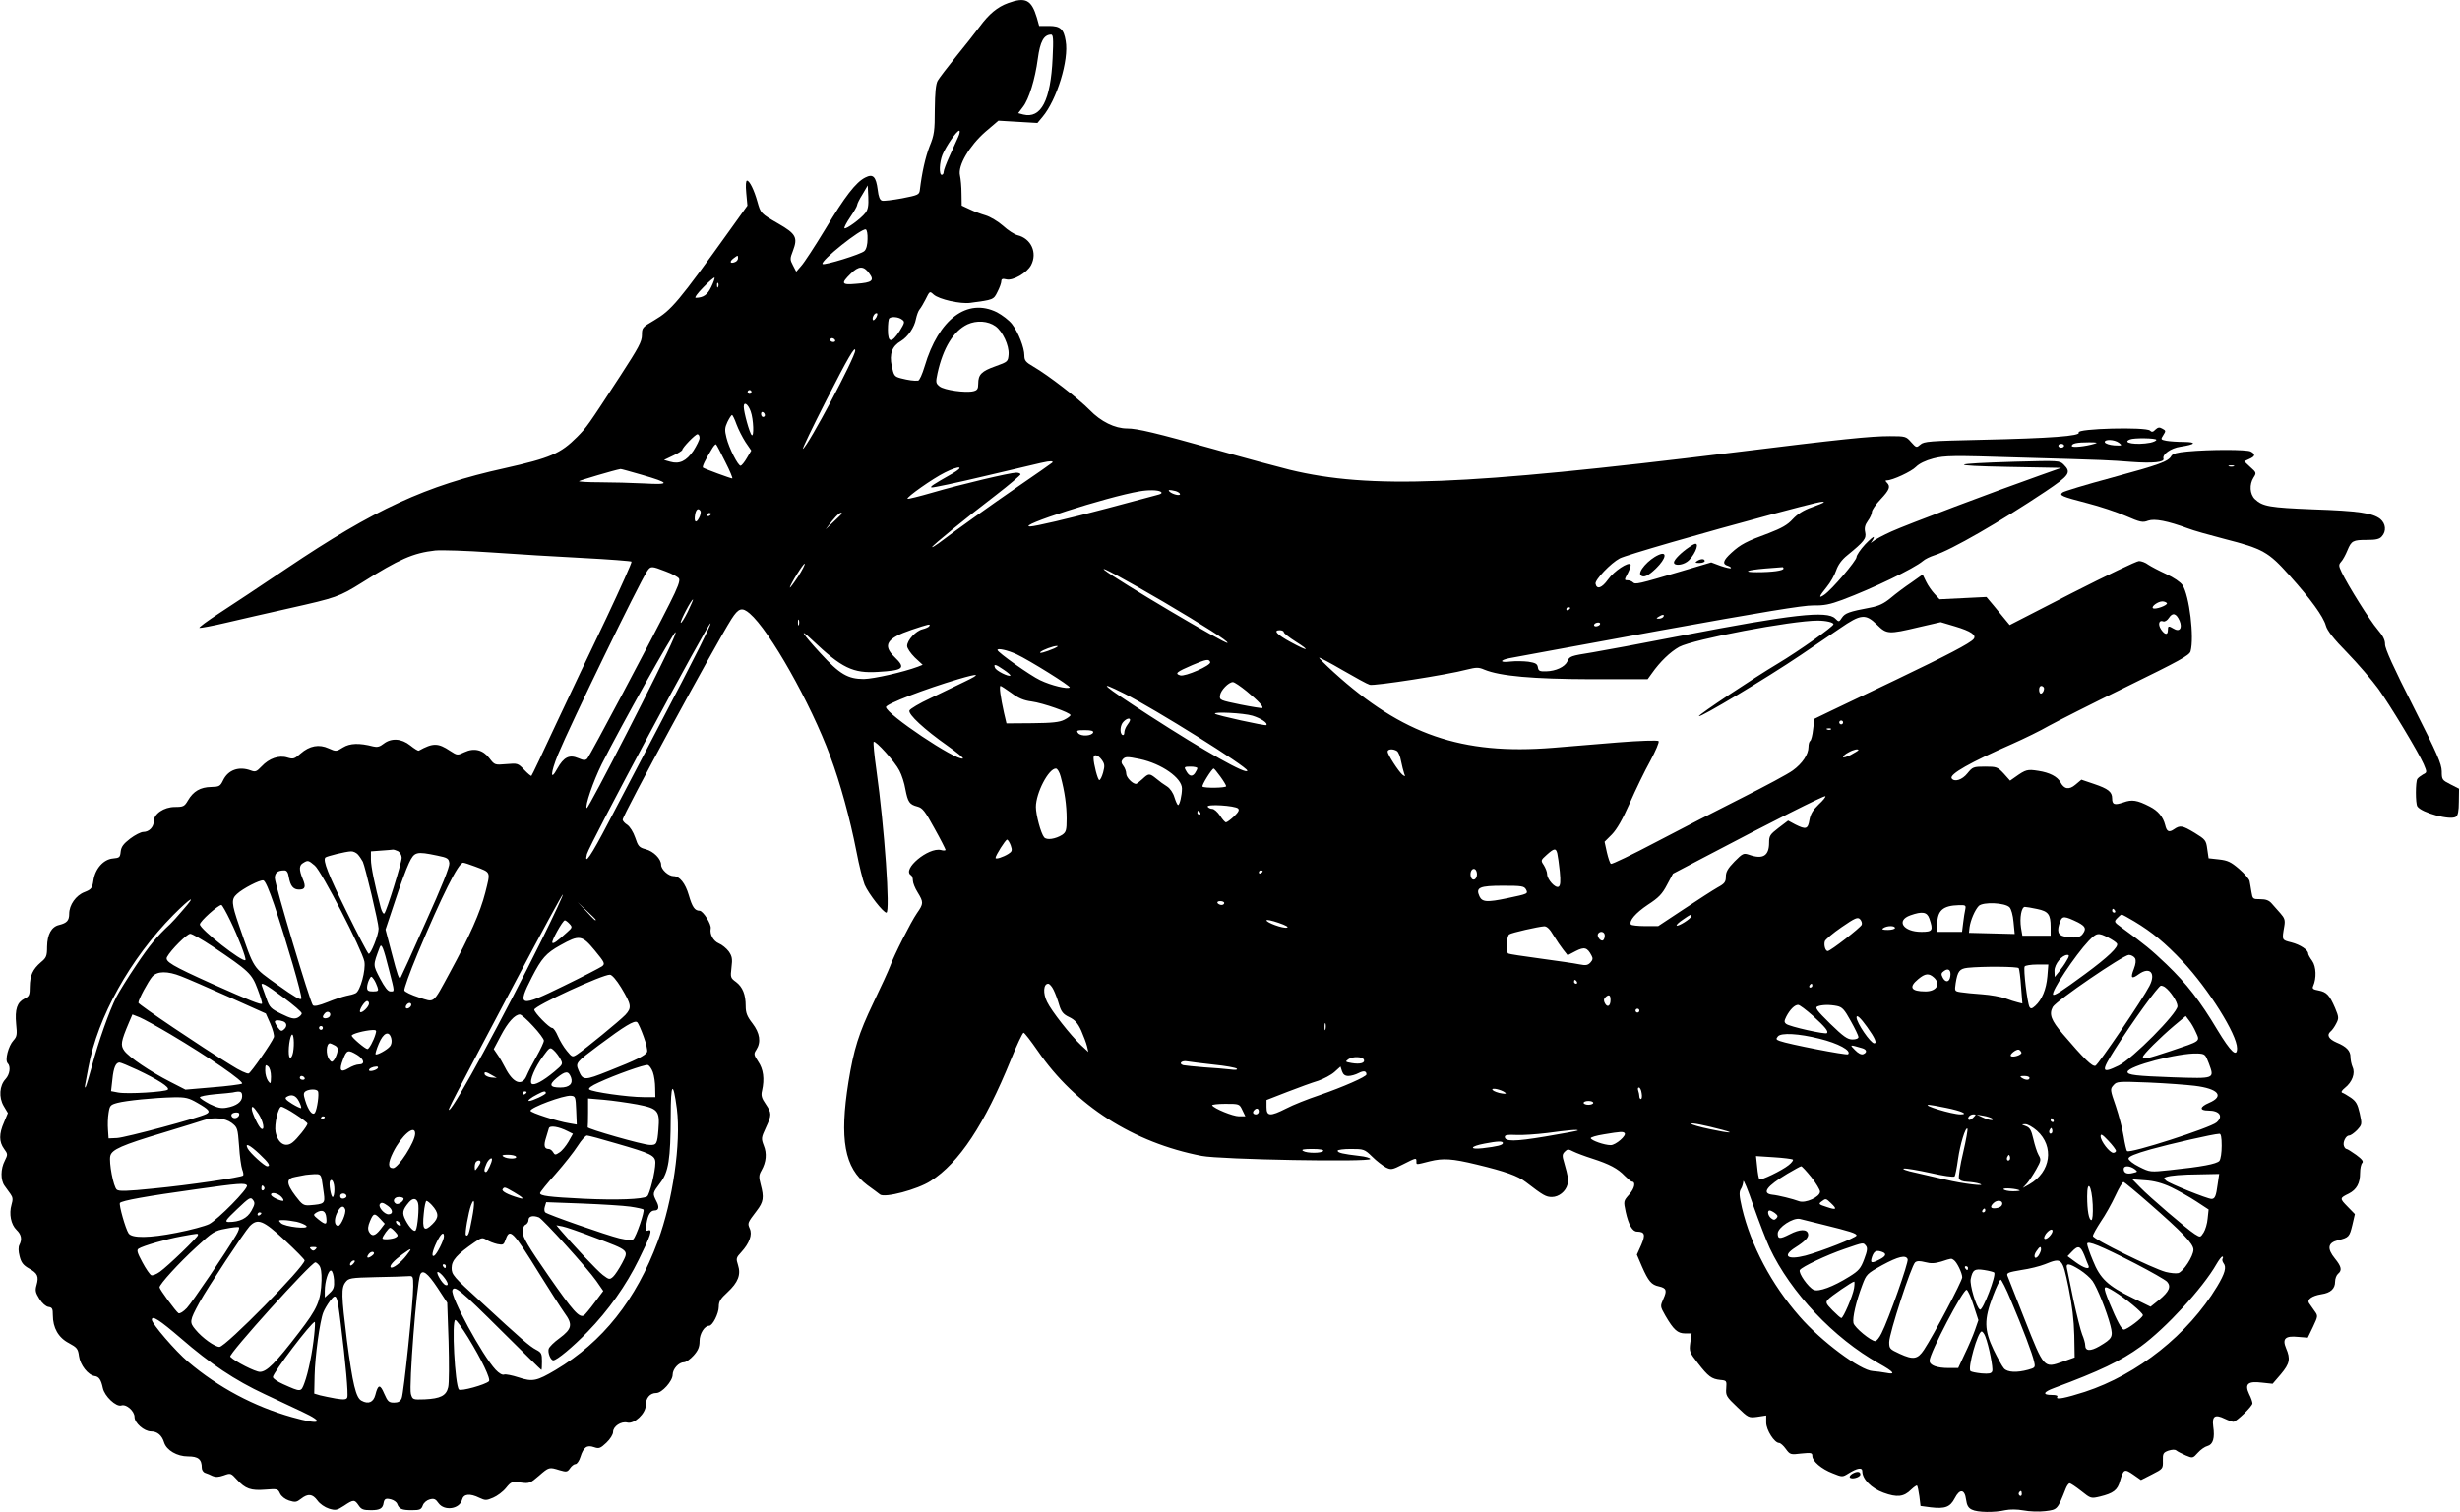 <?xml version="1.0" standalone="no"?>
<!DOCTYPE svg PUBLIC "-//W3C//DTD SVG 20010904//EN"
 "http://www.w3.org/TR/2001/REC-SVG-20010904/DTD/svg10.dtd">
<svg version="1.0" xmlns="http://www.w3.org/2000/svg"
 width="1280pt" height="787pt" viewBox="0 0 1280 787"
 preserveAspectRatio="xMidYMid meet">
<g transform="translate(0,787) scale(0.1,-0.1)"
fill="#000000" stroke="none">
<path d="M5246 7854 c-56 -20 -100 -57 -148 -122 -23 -31 -79 -102 -124 -157
-44 -55 -87 -111 -95 -125 -10 -18 -14 -62 -15 -150 0 -111 -3 -133 -27 -191
-22 -57 -40 -137 -51 -229 -3 -23 -10 -26 -92 -42 -49 -9 -96 -15 -105 -12
-11 3 -18 21 -22 56 -9 69 -24 85 -65 64 -49 -25 -105 -97 -208 -269 -54 -89
-110 -175 -125 -191 l-26 -30 -17 33 c-16 30 -16 35 0 76 26 69 16 88 -76 141
-92 53 -92 54 -109 114 -17 61 -41 110 -54 110 -6 0 -8 -23 -4 -65 l6 -65 -91
-127 c-268 -374 -304 -417 -394 -470 -62 -36 -64 -39 -64 -77 0 -34 -17 -65
-111 -210 -174 -267 -176 -269 -226 -320 -87 -87 -138 -109 -378 -163 -409
-90 -677 -214 -1133 -521 -128 -86 -285 -191 -349 -232 -63 -41 -111 -76 -105
-78 5 -1 68 10 139 27 70 17 218 50 328 75 245 55 260 60 377 133 195 123 267
155 383 168 33 3 164 -1 291 -10 126 -9 341 -22 477 -29 136 -7 250 -16 253
-19 3 -3 -56 -135 -131 -294 -76 -158 -194 -407 -262 -552 -68 -146 -125 -267
-128 -269 -2 -2 -19 12 -37 31 -33 35 -35 35 -94 30 -59 -5 -60 -5 -87 30 -34
45 -80 56 -131 32 -36 -17 -37 -17 -74 7 -63 42 -89 42 -163 1 -3 -2 -23 10
-44 27 -46 37 -99 40 -139 9 -20 -16 -34 -19 -54 -14 -73 19 -121 17 -157 -5
-35 -22 -37 -22 -75 -5 -50 23 -99 14 -146 -27 -32 -28 -38 -30 -68 -21 -44
14 -96 -4 -135 -46 -26 -27 -32 -30 -56 -21 -62 23 -118 3 -144 -51 -15 -31
-20 -34 -63 -35 -55 -1 -92 -22 -120 -70 -18 -31 -24 -34 -68 -34 -57 0 -110
-36 -110 -75 0 -30 -25 -55 -54 -55 -13 0 -44 -16 -69 -35 -35 -27 -46 -42
-49 -67 -3 -30 -6 -33 -40 -36 -49 -4 -93 -53 -102 -115 -6 -40 -11 -46 -46
-60 -45 -17 -80 -67 -80 -113 0 -35 -12 -48 -52 -58 -40 -9 -62 -49 -63 -113
0 -49 -4 -58 -32 -81 -43 -37 -57 -69 -58 -127 0 -44 -3 -51 -28 -63 -38 -19
-50 -55 -43 -131 6 -56 4 -66 -14 -86 -26 -28 -46 -103 -30 -119 17 -17 11
-58 -11 -82 -32 -34 -36 -95 -10 -140 l22 -37 -20 -48 c-27 -61 -26 -102 0
-138 20 -27 20 -30 4 -62 -22 -42 -23 -101 -1 -131 9 -13 23 -32 31 -43 12
-17 13 -28 5 -55 -14 -48 -3 -103 26 -131 25 -24 30 -49 15 -78 -6 -11 -6 -33
1 -59 8 -33 19 -47 49 -64 45 -25 52 -41 39 -87 -8 -28 -5 -39 15 -71 14 -23
34 -40 47 -42 20 -3 23 -9 23 -43 0 -66 29 -117 83 -145 42 -23 48 -29 53 -68
6 -46 47 -99 82 -104 22 -3 33 -19 42 -62 9 -43 69 -99 96 -91 26 9 69 -29 69
-60 0 -31 50 -75 86 -75 33 0 57 -21 68 -58 13 -40 67 -72 124 -72 54 0 72
-15 72 -60 0 -11 8 -23 18 -26 9 -3 27 -10 38 -16 16 -7 32 -6 58 3 36 13 37
13 69 -22 44 -48 72 -58 148 -52 62 5 65 4 76 -20 7 -15 26 -30 47 -37 32 -10
39 -9 62 9 37 29 60 26 86 -9 12 -17 38 -35 60 -42 34 -10 41 -9 78 15 49 33
55 33 76 2 14 -21 24 -25 65 -25 46 0 61 9 65 38 4 21 11 25 39 18 14 -4 29
-14 32 -24 10 -26 24 -32 76 -32 41 0 49 3 57 25 5 14 21 27 36 31 22 6 31 2
46 -20 31 -42 110 -30 122 18 8 31 40 35 91 10 30 -14 36 -14 71 1 21 9 51 31
67 51 27 33 31 34 76 28 45 -6 50 -4 95 35 53 46 53 46 108 29 35 -10 40 -10
54 10 8 12 21 22 29 22 7 0 19 17 25 37 16 51 34 64 71 51 26 -9 33 -6 64 23
20 19 35 43 35 56 0 29 42 57 74 49 36 -9 96 47 96 90 0 38 22 64 55 64 29 0
85 62 85 95 0 30 32 65 59 65 10 0 33 16 50 35 24 27 31 45 31 75 0 39 26 80
50 80 18 0 50 64 50 99 0 28 9 42 45 75 56 52 71 92 55 142 -11 34 -10 38 17
67 42 46 59 91 44 123 -12 28 -12 29 36 92 36 47 39 69 21 137 -10 38 -10 49
4 73 25 44 29 89 12 130 -14 37 -13 41 11 93 31 67 31 75 -1 123 -21 30 -25
45 -19 69 14 62 7 113 -20 152 -23 35 -24 40 -10 61 26 40 19 87 -20 138 -28
36 -35 55 -35 90 0 60 -16 99 -50 125 -29 21 -30 24 -24 75 6 46 3 59 -14 84
-12 16 -35 35 -52 42 -28 12 -48 47 -42 77 5 22 -40 93 -58 93 -25 0 -38 19
-56 81 -18 62 -48 99 -79 99 -27 0 -65 35 -65 59 0 31 -39 70 -80 81 -35 9
-40 16 -55 61 -10 29 -27 56 -41 66 -13 8 -24 20 -24 27 0 23 483 913 566
1044 37 58 55 63 95 29 103 -88 317 -466 419 -743 52 -139 103 -325 136 -494
14 -74 34 -153 43 -175 21 -48 97 -145 113 -145 21 0 -10 446 -52 743 -11 77
-17 143 -14 146 9 9 112 -105 134 -150 12 -22 26 -66 31 -97 13 -67 21 -79 63
-90 26 -7 39 -23 88 -113 32 -57 57 -107 58 -112 0 -4 -11 -5 -24 -1 -65 16
-205 -101 -156 -131 6 -3 10 -16 10 -28 0 -12 11 -40 25 -62 31 -51 31 -58 -4
-108 -31 -45 -120 -220 -140 -277 -7 -19 -46 -105 -87 -190 -76 -159 -101
-239 -129 -410 -48 -299 -21 -449 98 -538 28 -20 57 -42 66 -49 25 -19 195 26
263 70 149 95 281 295 418 632 31 77 61 140 66 140 5 0 38 -43 74 -95 195
-284 496 -477 853 -546 98 -19 877 -33 877 -16 0 5 -26 13 -57 16 -85 10 -113
16 -113 27 0 5 31 9 69 9 67 0 71 -1 111 -40 23 -23 55 -47 71 -56 27 -13 32
-13 89 16 69 35 70 35 70 15 0 -18 -5 -18 70 1 69 17 116 14 244 -17 149 -36
213 -59 255 -91 91 -70 105 -78 136 -78 36 0 72 29 81 65 6 26 4 39 -17 113
-11 36 -11 44 3 58 14 14 19 14 44 1 16 -8 61 -25 99 -37 90 -29 133 -52 169
-90 16 -16 33 -30 37 -30 21 0 15 -34 -13 -66 -31 -35 -31 -35 -19 -92 15 -67
35 -102 59 -102 40 -1 45 -15 22 -69 l-23 -51 27 -63 c33 -75 49 -94 87 -102
40 -9 44 -21 24 -65 -17 -39 -17 -39 10 -87 43 -74 64 -93 103 -93 l34 0 -7
-48 c-6 -46 -4 -51 39 -106 55 -71 72 -83 117 -88 33 -3 34 -4 31 -44 -3 -37
1 -44 57 -97 58 -56 60 -57 105 -51 l46 7 0 -37 c0 -39 43 -106 67 -106 7 0
23 -14 35 -31 22 -30 25 -31 81 -24 51 5 57 4 57 -13 0 -27 48 -68 106 -90 49
-20 51 -20 80 -2 48 30 74 34 74 13 0 -41 47 -89 110 -112 71 -26 106 -22 144
16 15 14 29 24 31 21 3 -3 8 -28 12 -56 l6 -50 52 -7 c76 -9 102 1 126 47 26
51 52 48 59 -7 4 -29 11 -43 30 -52 29 -15 118 -16 174 -3 25 5 60 5 94 -1 30
-6 82 -8 114 -4 64 8 63 7 107 118 6 15 15 27 20 27 5 0 32 -18 60 -40 50 -40
51 -40 98 -29 69 17 91 33 104 81 18 62 23 65 69 33 l40 -28 57 29 c57 29 58
30 57 71 -1 38 2 43 29 53 20 6 34 7 42 0 6 -5 28 -16 48 -25 36 -15 37 -15
63 14 14 16 37 32 50 35 29 8 39 41 30 102 -7 54 9 65 60 40 19 -9 39 -16 45
-16 15 0 99 81 99 96 0 7 -7 29 -17 48 -25 53 -7 69 66 60 l56 -6 43 50 c46
55 51 79 27 135 -21 50 -4 66 63 59 l50 -4 27 56 c26 56 27 57 8 83 -10 14
-22 32 -28 40 -13 19 14 39 64 47 48 7 71 29 71 65 0 16 7 34 15 41 22 18 19
37 -16 80 -42 52 -37 82 16 95 57 14 60 18 75 80 l13 56 -38 39 c-42 43 -42
44 7 68 40 21 58 53 58 107 0 23 5 46 11 52 8 8 0 19 -31 42 -24 17 -46 31
-50 31 -5 0 -11 7 -14 16 -7 19 10 54 27 54 8 0 26 13 41 28 26 29 27 29 14
88 -11 48 -19 62 -46 81 -18 12 -38 24 -45 26 -7 3 -2 12 14 25 38 30 55 76
40 108 -6 14 -11 38 -11 53 0 32 -21 54 -72 75 -41 18 -53 39 -32 57 9 7 22
26 30 42 14 27 14 33 -6 81 -29 67 -44 83 -86 91 -29 5 -34 10 -28 23 18 41
16 101 -5 131 -12 16 -21 33 -21 38 0 19 -41 46 -87 58 -51 13 -50 10 -37 86
5 30 1 41 -20 65 -14 16 -35 39 -46 52 -14 16 -30 22 -59 22 -39 0 -40 1 -46
37 -3 21 -8 47 -10 58 -3 11 -27 39 -55 63 -42 36 -59 44 -104 49 l-54 6 -7
48 c-6 46 -10 50 -65 84 -65 39 -76 41 -108 19 -26 -18 -38 -13 -46 22 -11 43
-37 74 -80 96 -66 34 -93 38 -137 22 -47 -16 -59 -12 -59 21 0 34 -21 50 -95
75 l-65 22 -31 -26 c-33 -28 -59 -24 -78 13 -16 29 -56 50 -115 59 -57 9 -65
7 -120 -32 l-27 -19 -33 37 c-32 34 -37 36 -97 36 -61 0 -65 -2 -92 -35 -27
-34 -68 -47 -82 -26 -13 21 96 83 315 179 63 28 149 70 190 94 42 23 223 115
403 203 276 135 329 164 335 185 20 73 -6 290 -42 345 -11 16 -45 39 -84 57
-37 17 -79 39 -94 49 -14 11 -36 19 -48 19 -13 0 -169 -75 -348 -166 l-325
-167 -24 29 c-13 16 -40 49 -60 73 l-37 44 -122 -6 -122 -6 -26 28 c-14 15
-34 43 -44 64 l-18 37 -59 -42 c-33 -22 -81 -58 -107 -80 -35 -29 -62 -42
-105 -50 -112 -21 -133 -29 -149 -53 -15 -23 -16 -23 -35 -4 -42 42 -222 22
-802 -90 -199 -39 -406 -77 -459 -86 -118 -19 -121 -20 -133 -48 -13 -28 -60
-50 -110 -51 -34 -1 -40 2 -43 21 -3 18 -12 23 -49 29 -25 3 -67 4 -94 1 -54
-7 -59 6 -7 17 18 4 366 67 773 142 542 98 758 134 810 133 56 -1 86 5 151 29
160 60 373 163 419 202 11 10 38 23 60 30 87 27 343 175 578 332 125 84 136
99 95 140 -21 21 -25 21 -252 15 -342 -10 -357 -21 -36 -27 l275 -5 -110 -39
c-227 -80 -699 -258 -773 -292 -42 -19 -86 -42 -97 -52 -11 -9 -14 -10 -7 -2
6 8 12 19 12 24 0 6 -20 -11 -45 -37 -25 -27 -45 -57 -45 -66 0 -19 -128 -169
-167 -196 -33 -23 -28 -9 12 40 19 23 41 62 49 86 10 29 29 56 58 79 88 72
100 87 93 120 -5 22 -1 38 14 59 12 16 21 37 21 47 0 9 20 39 45 65 47 50 53
67 33 87 -9 9 -9 12 0 12 29 0 128 46 151 70 17 17 49 33 91 44 59 15 97 16
440 5 491 -14 469 -14 591 -23 110 -8 173 -2 166 17 -7 22 39 55 88 62 79 12
88 24 19 25 -34 0 -75 3 -92 6 -30 6 -30 7 -16 29 14 22 14 24 -5 34 -15 9
-23 7 -36 -5 -12 -13 -19 -14 -28 -5 -20 20 -384 11 -371 -10 11 -18 -143 -30
-508 -38 -266 -6 -298 -8 -316 -25 -20 -17 -21 -17 -48 13 -26 30 -30 31 -110
31 -101 0 -248 -15 -814 -85 -1404 -172 -1892 -191 -2309 -90 -57 14 -232 61
-390 106 -307 86 -403 109 -456 109 -64 0 -137 36 -195 96 -58 59 -214 180
-293 226 -40 23 -47 32 -47 58 0 40 -31 120 -64 163 -15 20 -51 47 -79 62
-154 76 -303 -35 -376 -282 -12 -40 -27 -74 -34 -74 -20 -2 -50 2 -89 12 -34
9 -37 13 -48 64 -13 63 1 103 48 130 36 22 70 71 78 115 4 19 12 42 19 50 7 8
20 31 30 50 23 46 22 46 43 27 28 -25 139 -50 191 -43 120 16 121 16 141 57
11 21 20 46 20 55 0 12 6 15 26 10 34 -9 108 34 129 74 34 65 0 139 -71 156
-16 4 -50 26 -75 49 -26 23 -67 47 -90 54 -24 7 -62 21 -84 32 l-41 19 -1 62
c0 35 -4 77 -8 95 -12 51 49 154 132 227 l68 58 101 -6 102 -6 26 31 c75 89
139 297 121 396 -10 62 -28 78 -87 78 l-51 0 -12 43 c-28 93 -59 109 -149 76z
m231 -286 c-10 -221 -60 -317 -153 -294 l-26 7 25 33 c31 40 63 144 77 250 12
90 31 125 69 126 11 0 13 -22 8 -122z m-491 -410 c-8 -18 -28 -63 -45 -100
-17 -37 -31 -74 -31 -83 0 -8 -4 -15 -10 -15 -15 0 -12 66 4 105 19 45 74 125
87 125 5 0 3 -15 -5 -32z m-483 -396 c-23 -30 -101 -87 -109 -80 -3 4 11 30
30 58 20 29 36 57 36 63 0 6 12 31 28 56 l27 46 3 -59 c2 -45 -1 -66 -15 -84z
m11 -136 c0 -28 -6 -53 -16 -62 -16 -17 -209 -76 -218 -68 -14 15 202 187 225
180 6 -2 10 -24 9 -50z m-674 -100 c0 -8 -7 -17 -16 -20 -25 -10 -30 2 -8 19
24 18 24 18 24 1z m683 -79 c28 -37 15 -48 -67 -54 -78 -7 -82 1 -30 52 42 42
68 43 97 2z m-822 -70 c-20 -42 -41 -56 -81 -57 -8 0 10 25 40 55 29 30 56 53
58 50 2 -2 -5 -24 -17 -48z m36 1 c-3 -8 -6 -5 -6 6 -1 11 2 17 5 13 3 -3 4
-12 1 -19z m823 -159 c-7 -11 -14 -18 -17 -15 -8 8 5 36 17 36 7 0 7 -6 0 -21z
m133 -12 c16 -11 15 -16 -12 -60 -42 -64 -61 -63 -61 6 0 30 3 57 7 60 11 11
48 8 66 -6z m487 -35 c37 -27 71 -100 68 -146 -3 -38 -4 -39 -68 -62 -73 -26
-90 -43 -90 -91 0 -27 -5 -34 -25 -39 -41 -10 -152 6 -176 25 -20 16 -21 21
-11 68 29 132 83 220 156 255 48 22 107 18 146 -10z m-835 -72 c3 -5 -1 -10
-9 -10 -9 0 -16 5 -16 10 0 6 4 10 9 10 6 0 13 -4 16 -10z m105 -54 c0 -35
-244 -495 -272 -512 -6 -4 49 111 122 254 112 220 150 285 150 258z m-540
-216 c0 -5 -4 -10 -10 -10 -5 0 -10 5 -10 10 0 6 5 10 10 10 6 0 10 -4 10 -10z
m-4 -101 c15 -41 18 -137 5 -123 -11 10 -41 119 -41 147 0 29 22 15 36 -24z
m74 -20 c0 -5 -4 -9 -10 -9 -5 0 -10 7 -10 16 0 8 5 12 10 9 6 -3 10 -10 10
-16z m-148 -47 c10 -27 31 -68 47 -93 l30 -44 -23 -39 c-12 -21 -27 -39 -32
-40 -13 -2 -61 92 -74 146 -10 39 -9 52 5 82 10 20 20 36 24 36 3 0 14 -22 23
-48z m-192 -71 c0 -10 -15 -40 -32 -67 -37 -54 -73 -71 -121 -57 l-32 9 48 23
c26 12 47 26 47 29 0 12 68 82 79 82 6 0 11 -8 11 -19z m7580 -10 c0 -5 -14
-11 -31 -15 -73 -14 -153 -1 -106 17 21 9 137 7 137 -2z m-194 -16 c18 -14 16
-15 -25 -13 -25 2 -46 9 -49 16 -5 17 50 16 74 -3z m-126 -4 c-49 -15 -120
-22 -120 -12 0 13 25 19 90 19 40 0 48 -2 30 -7z m-7126 -95 c24 -47 40 -86
36 -86 -8 0 -139 48 -152 56 -6 4 10 38 49 102 8 13 17 22 19 19 3 -2 24 -43
48 -91z m6966 84 c0 -5 -7 -10 -15 -10 -8 0 -15 5 -15 10 0 6 7 10 15 10 8 0
15 -4 15 -10z m-5265 -88 c-6 -5 -84 -60 -175 -122 -148 -102 -327 -230 -417
-298 -18 -13 -33 -22 -33 -19 0 7 176 151 333 271 70 54 127 103 127 107 0 5
-10 9 -22 9 -32 0 -290 -61 -437 -104 -69 -20 -126 -34 -129 -32 -7 8 132 106
195 137 76 38 106 33 38 -6 -101 -57 -118 -69 -108 -72 6 -2 134 25 285 61
332 79 309 73 333 75 11 1 15 -3 10 -7z m-2136 -63 c149 -43 151 -53 11 -45
-63 3 -166 6 -229 6 -63 0 -112 3 -108 6 4 4 182 57 216 63 1 1 51 -13 110
-30z m2700 -88 c11 -7 4 -12 -25 -19 -21 -6 -136 -36 -254 -68 -211 -56 -371
-93 -399 -94 -83 -1 398 154 569 183 46 8 95 7 109 -2z m79 3 c12 -4 22 -11
22 -16 0 -10 -39 -1 -54 13 -12 11 -1 11 32 3z m3372 -58 c0 -2 -28 -14 -62
-26 -43 -15 -75 -35 -100 -62 -27 -30 -58 -47 -125 -73 -115 -42 -146 -58
-194 -102 -44 -40 -49 -59 -18 -68 11 -4 18 -9 15 -12 -3 -3 -27 3 -54 12
l-48 18 -155 -46 c-225 -67 -240 -70 -252 -58 -6 6 -19 11 -29 11 -17 0 -17 2
2 37 10 20 17 40 14 45 -10 16 -86 -34 -117 -78 -32 -45 -59 -54 -65 -22 -4
20 80 108 126 132 33 17 419 129 802 232 226 60 260 68 260 60z m-5845 -46 c3
-5 0 -22 -8 -36 -16 -31 -27 -21 -20 19 5 27 17 35 28 17z m55 -14 c0 -3 -4
-8 -10 -11 -5 -3 -10 -1 -10 4 0 6 5 11 10 11 6 0 10 -2 10 -4z m680 1 c0 -2
-19 -21 -42 -42 l-42 -40 33 43 c27 34 51 53 51 39z m-228 -329 c-23 -35 -42
-60 -42 -56 0 14 72 129 77 124 3 -3 -13 -34 -35 -68z m-688 28 c33 -12 64
-29 69 -37 7 -11 -7 -48 -48 -129 -91 -182 -416 -794 -429 -808 -10 -10 -19
-10 -47 2 -47 20 -76 5 -109 -54 -38 -70 -36 -24 3 72 70 168 418 884 464 955
19 28 22 28 97 -1z m2591 -159 c207 -122 339 -206 332 -213 -9 -9 -576 327
-640 379 -31 27 109 -50 308 -166z m3225 174 c0 -11 -58 -19 -138 -19 -79 0
-53 11 41 19 45 3 85 7 90 7 4 1 7 -2 7 -7z m-5702 -226 c-18 -36 -34 -61 -36
-56 -3 10 55 121 64 121 2 0 -11 -29 -28 -65z m7697 46 c6 -11 -63 -36 -73
-26 -9 9 27 35 49 35 10 0 20 -4 24 -9z m-3105 -25 c0 -3 -4 -8 -10 -11 -5 -3
-10 -1 -10 4 0 6 5 11 10 11 6 0 10 -2 10 -4z m3171 -67 c16 -39 -1 -60 -31
-41 -27 16 -30 15 -30 -8 0 -27 -16 -25 -36 5 -17 26 -10 50 12 41 8 -3 21 5
30 19 19 29 38 23 55 -16z m-2686 21 c-3 -5 -14 -10 -23 -10 -15 0 -15 2 -2
10 20 13 33 13 25 0z m1112 -42 c50 -49 59 -50 218 -12 l113 26 74 -22 c84
-25 114 -46 97 -66 -18 -22 -137 -84 -404 -212 -137 -66 -289 -138 -337 -161
l-87 -42 -7 -55 c-3 -30 -10 -57 -15 -60 -5 -3 -9 -17 -9 -32 0 -38 -32 -86
-82 -122 -24 -18 -142 -81 -263 -142 -121 -61 -322 -164 -447 -230 -125 -66
-231 -117 -236 -114 -5 3 -14 30 -21 60 l-12 55 38 38 c26 27 55 77 93 163 30
69 78 168 107 220 28 52 48 99 43 103 -4 5 -99 2 -211 -7 -112 -9 -265 -22
-339 -28 -474 -38 -782 68 -1140 393 -44 40 -78 74 -76 76 2 2 57 -27 122 -65
66 -38 129 -73 141 -76 23 -7 405 52 505 79 49 12 61 13 91 0 82 -34 253 -49
556 -50 l294 0 21 29 c44 63 97 113 143 139 75 40 584 137 721 137 42 0 82 -9
82 -19 -1 -12 -178 -138 -290 -205 -124 -74 -410 -264 -410 -273 0 -13 354
199 530 318 63 43 155 105 203 138 110 76 134 78 194 19z m-5610 0 c-3 -7 -5
-2 -5 12 0 14 2 19 5 13 2 -7 2 -19 0 -25z m-518 -119 c-34 -68 -132 -259
-219 -424 -86 -165 -201 -384 -255 -487 -90 -173 -127 -227 -111 -163 13 50
634 1210 643 1201 3 -2 -24 -59 -58 -127z m4686 121 c-3 -5 -13 -10 -21 -10
-8 0 -12 5 -9 10 3 6 13 10 21 10 8 0 12 -4 9 -10z m-3490 -9 c-3 -5 -19 -12
-35 -16 -34 -8 -80 -57 -80 -87 0 -12 18 -38 40 -60 l41 -38 -25 -10 c-75 -28
-229 -63 -281 -64 -83 0 -126 25 -226 134 -94 102 -117 139 -43 69 154 -146
212 -174 342 -166 134 8 147 19 87 77 -64 62 -42 98 88 142 90 30 101 33 92
19z m1845 -31 c0 -6 28 -28 63 -50 79 -50 63 -51 -27 -2 -72 39 -93 62 -57 62
12 0 21 -5 21 -10z m-3177 -37 c-50 -121 -443 -887 -450 -879 -11 10 34 140
78 229 100 198 373 687 384 687 2 0 -3 -17 -12 -37z m1982 -48 c-45 -19 -81
-29 -72 -19 11 11 67 32 87 32 8 0 2 -5 -15 -13z m-196 -30 c68 -32 283 -166
277 -173 -11 -10 -96 10 -154 38 -51 24 -222 145 -222 157 0 11 53 -1 99 -22z
m1008 -41 c6 -17 -131 -77 -156 -69 -30 9 -20 18 64 54 71 30 86 33 92 15z
m-1074 -40 c21 -14 37 -28 34 -30 -8 -8 -75 25 -80 41 -9 21 3 19 46 -11z
m-204 -62 c-41 -20 -122 -59 -178 -86 -56 -26 -105 -55 -109 -64 -7 -20 77
-98 199 -184 49 -35 85 -64 79 -66 -36 -12 -400 232 -400 268 0 16 206 95 375
145 112 33 122 29 34 -13z m1468 -50 c63 -52 88 -80 81 -87 -2 -2 -53 6 -113
18 -106 22 -110 23 -107 47 3 27 45 70 67 70 8 0 40 -22 72 -48z m-1224 -9
c36 -27 65 -39 105 -44 59 -8 202 -58 202 -71 0 -4 -14 -15 -32 -24 -25 -13
-63 -17 -167 -18 l-134 -1 -13 55 c-18 81 -26 140 -18 140 3 0 29 -17 57 -37z
m587 -3 c159 -80 640 -381 640 -401 0 -24 -216 97 -510 287 -248 161 -281 190
-130 114z m4783 34 c8 -8 -3 -34 -14 -34 -5 0 -9 9 -9 20 0 19 11 26 23 14z
m-4116 -149 c45 -14 82 -39 72 -49 -5 -5 -260 51 -267 59 -12 12 149 4 195
-10z m-637 -22 c0 -5 -7 -17 -15 -27 -8 -11 -15 -28 -15 -39 0 -10 -4 -15 -10
-12 -15 9 -12 52 6 69 16 17 34 21 34 9z m3710 -13 c0 -5 -4 -10 -10 -10 -5 0
-10 5 -10 10 0 6 5 10 10 10 6 0 10 -4 10 -10z m-63 -36 c-3 -3 -12 -4 -19 -1
-8 3 -5 6 6 6 11 1 17 -2 13 -5z m-3839 -16 c-7 -19 -63 -22 -78 -4 -11 14 -7
16 35 16 33 0 45 -4 43 -12z m1581 -97 c7 -5 17 -28 21 -52 5 -24 12 -53 16
-64 7 -18 6 -18 -9 -7 -20 17 -77 105 -77 120 0 14 29 16 49 3z m2401 5 c0 -2
-18 -13 -40 -25 -22 -11 -40 -16 -40 -11 0 5 12 16 28 24 26 15 52 20 52 12z
m-3937 -51 c15 -21 16 -31 7 -65 -6 -22 -15 -40 -20 -40 -8 0 -30 84 -30 115
0 23 23 17 43 -10z m199 4 c112 -24 218 -98 218 -153 0 -35 -12 -86 -20 -86
-4 0 -12 18 -19 40 -7 24 -23 47 -39 57 -15 9 -40 27 -55 40 -36 29 -40 29
-73 -2 -15 -14 -30 -25 -33 -25 -18 0 -51 34 -51 53 0 12 -7 31 -15 41 -11 14
-12 23 -4 33 14 16 23 16 91 2z m298 -47 c0 -5 -6 -16 -13 -27 -15 -20 -31
-15 -47 16 -10 17 -7 19 25 19 19 0 35 -4 35 -8z m-711 -44 c21 -78 31 -150
31 -219 0 -60 -3 -70 -23 -84 -35 -22 -81 -29 -94 -13 -17 20 -43 117 -43 158
0 73 66 200 104 200 8 0 19 -19 25 -42z m831 0 c16 -22 30 -45 30 -50 0 -9
-113 -11 -123 -2 -6 6 49 94 58 94 3 0 18 -19 35 -42z m3113 -145 c-30 -29
-42 -49 -48 -80 -8 -49 -18 -52 -74 -24 l-37 20 -50 -38 c-44 -34 -49 -41 -49
-77 0 -68 -32 -88 -103 -63 -30 10 -34 8 -77 -35 -35 -36 -45 -54 -45 -79 0
-27 -6 -36 -43 -56 -23 -13 -102 -64 -176 -113 l-133 -88 -69 0 c-37 0 -70 4
-73 8 -11 19 24 60 88 103 57 37 75 56 100 104 l31 58 160 84 c355 187 627
324 633 319 3 -3 -13 -23 -35 -43z m-3021 -21 c8 -8 2 -19 -22 -42 -17 -16
-36 -30 -41 -30 -5 0 -19 16 -31 35 -13 19 -31 35 -40 35 -9 0 -20 5 -24 11
-9 16 143 6 158 -9z m-197 -22 c3 -5 1 -10 -4 -10 -6 0 -11 5 -11 10 0 6 2 10
4 10 3 0 8 -4 11 -10z m-986 -170 c9 -26 7 -32 -12 -44 -27 -17 -67 -30 -67
-21 0 13 52 95 60 95 4 0 13 -14 19 -30z m-3188 -30 c10 -6 19 -21 19 -34 0
-27 -78 -277 -90 -290 -5 -5 -13 9 -19 30 -31 118 -51 214 -51 251 l0 42 53 4
c28 2 56 4 60 5 5 1 17 -3 28 -8z m6032 -12 c3 -13 9 -55 13 -94 5 -53 3 -73
-6 -79 -17 -10 -60 38 -60 66 0 11 -8 31 -17 46 -17 25 -16 26 15 54 39 35 48
36 55 7z m-6241 -5 c9 -10 20 -27 26 -38 12 -25 82 -319 82 -348 0 -33 -42
-137 -52 -131 -6 4 -57 102 -114 218 -97 197 -125 268 -111 283 8 7 105 31
133 32 11 1 28 -7 36 -16z m413 -6 c54 -11 60 -15 63 -40 2 -18 -39 -121 -124
-309 -69 -156 -128 -285 -130 -287 -8 -9 -15 10 -46 129 l-32 122 49 147 c26
80 59 170 73 199 28 59 37 62 147 39z m-637 -52 c35 -29 246 -439 258 -499 8
-45 -21 -153 -45 -165 -9 -5 -31 -11 -49 -14 -18 -4 -62 -18 -98 -33 -45 -18
-69 -23 -76 -16 -14 14 -198 629 -198 662 0 28 15 40 50 40 12 0 19 -10 23
-36 8 -45 23 -64 53 -64 32 0 37 14 19 56 -20 48 -19 71 3 83 24 15 27 14 60
-14z m834 -5 c84 -32 81 -24 53 -136 -26 -102 -80 -224 -186 -419 -89 -164
-76 -153 -160 -126 -38 12 -73 29 -75 36 -3 7 28 94 69 192 127 302 212 473
237 473 5 0 33 -9 62 -20z m5213 -40 c0 -27 -22 -39 -31 -16 -8 22 3 49 19 43
6 -2 12 -14 12 -27z m-1115 16 c0 -3 -4 -8 -10 -11 -5 -3 -10 -1 -10 4 0 6 5
11 10 11 6 0 10 -2 10 -4z m-5143 -176 c65 -194 145 -469 141 -487 -2 -11 -35
8 -122 70 -134 96 -121 77 -202 310 -40 116 -41 137 -11 164 31 29 119 74 137
71 10 -2 30 -49 57 -128z m6513 81 c12 -23 11 -23 -98 -46 -105 -22 -130 -20
-144 10 -21 46 0 55 123 55 97 0 109 -2 119 -19z m-5119 -258 c-202 -408 -453
-871 -483 -889 -13 -8 8 31 350 678 130 246 238 445 241 443 2 -3 -46 -107
-108 -232z m-1870 150 c-27 -32 -57 -65 -66 -73 -69 -64 -107 -110 -176 -213
-44 -65 -90 -140 -103 -165 -38 -75 -95 -237 -126 -355 -16 -60 -32 -112 -35
-116 -4 -3 -4 5 -1 19 3 14 10 52 16 85 48 261 217 565 442 793 94 94 124 110
49 25z m5419 37 c0 -5 -6 -10 -14 -10 -8 0 -18 5 -21 10 -3 6 3 10 14 10 12 0
21 -4 21 -10z m-3270 -87 c0 -8 -9 0 -50 45 l-45 47 48 -45 c26 -24 47 -45 47
-47z m7356 65 c9 -9 18 -41 21 -77 l6 -62 -119 3 -119 3 3 28 c5 38 28 91 48
112 23 22 136 17 160 -7z m-9257 -71 c40 -82 84 -197 78 -204 -14 -14 -237
161 -237 186 0 16 94 100 112 101 4 0 25 -37 47 -83z m9027 61 c-3 -13 -8 -44
-11 -70 l-6 -48 -65 0 -64 0 0 38 c0 73 29 99 113 101 34 1 37 -1 33 -21z
m374 1 c58 -12 70 -28 70 -93 l0 -46 -74 0 -73 0 -7 41 c-8 52 2 109 20 109 7
0 36 -5 64 -11z m405 -9 c3 -5 1 -10 -4 -10 -6 0 -11 5 -11 10 0 6 2 10 4 10
3 0 8 -4 11 -10z m-966 -41 c21 -62 17 -69 -42 -69 -94 0 -133 59 -57 86 62
22 87 18 99 -17z m-1239 12 c0 -12 -69 -55 -76 -48 -3 3 12 17 33 31 42 29 43
29 43 17z m2306 -27 c93 -56 159 -111 251 -208 135 -144 283 -380 283 -452 0
-50 -33 -19 -102 95 -90 151 -159 240 -265 342 -80 76 -111 102 -236 193 -37
27 -38 29 -21 47 9 10 20 19 24 19 3 0 33 -16 66 -36z m-1419 -17 c-6 -15
-163 -137 -177 -137 -12 0 -21 30 -15 51 3 9 43 43 87 73 71 49 84 54 96 42 8
-8 12 -21 9 -29z m1126 12 c39 -21 44 -33 23 -61 -14 -19 -42 -22 -95 -12 -34
7 -40 29 -21 79 11 29 23 28 93 -6z m-4117 -27 c-21 -5 -106 26 -106 38 0 5
28 -1 63 -13 38 -13 55 -23 43 -25z m-3733 20 c16 -17 15 -20 -11 -43 -55 -50
-72 -62 -78 -56 -7 7 54 117 65 117 4 0 15 -8 24 -18z m5120 -60 c16 -26 39
-60 51 -75 l23 -29 42 22 c45 23 60 19 82 -23 8 -14 7 -23 -5 -36 -14 -15 -24
-17 -59 -10 -23 5 -114 18 -202 30 -88 12 -163 23 -167 26 -13 7 -9 91 5 100
13 9 151 40 182 42 14 0 29 -14 48 -47z m1777 38 c0 -5 -17 -10 -37 -10 -28 0
-34 3 -23 10 20 13 60 13 60 0z m-1510 -39 c0 -11 -4 -22 -9 -25 -12 -8 -34
21 -26 34 11 17 35 11 35 -9z m-7244 -57 c190 -128 204 -141 234 -221 15 -40
26 -74 23 -77 -7 -6 -61 15 -258 103 -211 95 -248 117 -236 140 20 37 104 121
121 121 9 0 62 -30 116 -66z m9864 46 c21 -11 42 -25 45 -31 11 -16 -47 -71
-165 -158 -125 -92 -160 -114 -167 -108 -13 14 115 206 185 280 42 43 49 44
102 17z m-7875 -67 c52 -63 54 -69 38 -82 -10 -7 -100 -54 -201 -103 -230
-113 -244 -109 -164 47 50 97 73 124 147 165 100 56 113 54 180 -27z m-1071
-100 c31 -121 30 -113 7 -113 -13 0 -29 21 -54 68 -37 72 -37 65 -1 162 9 24
19 -2 48 -117z m8729 47 c-9 -17 -28 -43 -40 -58 l-22 -27 -1 33 c0 34 39 82
67 82 11 0 11 -6 -4 -30z m356 13 c6 -12 4 -29 -6 -56 -19 -48 -12 -55 26 -27
58 41 90 5 55 -62 -34 -67 -266 -409 -281 -415 -16 -6 -60 37 -170 166 -61 71
-72 103 -52 140 18 32 366 270 396 271 12 0 26 -8 32 -17z m-456 -95 c-6 -68
-28 -121 -63 -153 -17 -15 -23 -17 -30 -6 -11 19 -33 198 -25 211 3 5 32 10
65 10 l58 0 -5 -62z m-149 43 c3 -5 9 -48 12 -96 l7 -88 -24 6 c-13 3 -42 12
-65 21 -23 8 -77 18 -120 21 -43 3 -94 8 -112 11 -32 5 -32 6 -26 47 10 63 20
75 62 80 76 8 261 7 266 -2z m-356 -42 c-4 -31 -24 -35 -39 -8 -10 19 -9 25 7
36 22 16 37 4 32 -28z m-9206 0 c29 -11 140 -59 247 -107 l194 -87 24 -54 c13
-30 21 -61 18 -69 -11 -30 -119 -184 -131 -189 -8 -3 -49 16 -91 43 -157 96
-483 316 -483 325 0 17 52 113 73 137 26 28 78 29 149 1z m2290 -59 c54 -90
56 -105 22 -142 -31 -32 -207 -176 -250 -205 -26 -17 -27 -16 -55 18 -16 19
-36 53 -46 76 -10 24 -23 43 -30 43 -15 0 -93 80 -93 95 0 20 359 185 394 182
11 -1 34 -28 58 -67z m6830 53 c38 -34 15 -73 -43 -73 -76 0 -89 22 -38 64 36
30 55 32 81 9z m-8098 -50 c7 -20 4 -23 -23 -23 -25 0 -31 4 -31 21 0 11 5 29
11 41 10 19 11 19 24 1 7 -10 15 -28 19 -40z m6241 27 c3 -5 1 -10 -4 -10 -6
0 -11 5 -11 10 0 6 2 10 4 10 3 0 8 -4 11 -10z m-6731 -81 c53 -39 96 -76 96
-83 0 -7 -10 -17 -22 -23 -18 -8 -35 -4 -84 20 -55 27 -62 34 -78 81 -10 28
-21 57 -23 64 -10 25 17 11 111 -59z m4008 39 c9 -18 22 -53 29 -78 11 -36 21
-49 53 -64 29 -14 44 -31 62 -70 12 -28 26 -64 30 -81 l7 -30 -38 35 c-55 52
-154 178 -177 226 -22 44 -19 94 6 94 7 0 20 -15 28 -32z m3948 22 c0 -5 -5
-10 -11 -10 -5 0 -7 5 -4 10 3 6 8 10 11 10 2 0 4 -4 4 -10z m1835 -8 c28 -20
65 -76 65 -99 0 -37 -235 -274 -306 -309 -91 -44 -93 -32 -20 84 94 148 227
332 240 332 6 0 16 -4 21 -8z m-2885 -66 c0 -32 -16 -42 -29 -18 -7 13 -7 22
1 30 19 19 28 14 28 -12z m-6460 -19 c0 -17 -38 -53 -46 -44 -8 8 23 57 36 57
6 0 10 -6 10 -13z m220 -6 c0 -12 -20 -25 -27 -18 -7 7 6 27 18 27 5 0 9 -4 9
-9z m7293 -58 c65 -59 82 -81 73 -90 -7 -8 -196 34 -212 48 -11 9 -11 15 1 39
19 36 43 60 61 60 8 0 42 -26 77 -57z m126 51 c27 -6 38 -18 71 -78 22 -39 40
-77 40 -83 0 -8 -13 -13 -31 -13 -26 0 -47 15 -116 82 -70 69 -81 84 -66 90
23 9 63 10 102 2z m-1029 -24 c0 -5 -4 -10 -10 -10 -5 0 -10 5 -10 10 0 6 5
10 10 10 6 0 10 -4 10 -10z m-6814 -29 c-8 -13 -36 -15 -36 -3 0 4 5 13 12 20
14 14 34 0 24 -17z m-831 -93 c204 -121 390 -250 374 -258 -8 -4 -77 -13 -154
-19 l-140 -12 -80 41 c-104 53 -214 128 -238 161 -21 29 -18 48 24 147 l18 42
38 -15 c21 -9 92 -48 158 -87z m1889 41 c31 -33 56 -67 56 -75 0 -8 -17 -45
-38 -82 -21 -37 -44 -82 -51 -99 -24 -59 -71 -42 -113 41 -11 22 -29 53 -40
68 l-19 28 37 70 c36 69 73 110 99 110 7 0 38 -27 69 -61z m6941 -4 c41 -57
53 -85 37 -85 -19 0 -92 107 -92 135 0 16 20 -1 55 -50z m1711 -28 c22 -48 27
-44 -131 -97 -124 -41 -145 -46 -145 -31 0 12 91 102 163 163 l60 50 18 -24
c10 -12 26 -40 35 -61z m-9952 57 c20 -8 21 -28 2 -43 -11 -10 -17 -7 -30 11
-9 12 -16 26 -16 30 0 10 22 10 44 2z m1875 -79 c13 -35 21 -71 18 -80 -8 -18
-55 -42 -200 -99 -128 -51 -134 -51 -157 4 -16 38 -13 41 106 130 134 100 185
131 199 120 6 -5 21 -39 34 -75z m3548 38 c-3 -10 -5 -4 -5 12 0 17 2 24 5 18
2 -7 2 -21 0 -30z m-5217 7 c0 -5 -4 -10 -10 -10 -5 0 -10 5 -10 10 0 6 5 10
10 10 6 0 10 -4 10 -10z m274 -32 c-10 -35 -34 -78 -42 -78 -11 0 -82 60 -82
70 0 9 67 27 108 29 20 1 22 -2 16 -21z m-429 -95 c-4 -20 -10 -31 -17 -27
-11 7 -5 96 9 117 11 16 16 -47 8 -90z m511 72 c4 -15 1 -32 -7 -41 -14 -18
-69 -48 -75 -41 -2 2 5 27 17 55 24 58 54 70 65 27z m7431 -1 c98 -24 168 -62
149 -81 -6 -7 -313 53 -355 69 -20 7 -21 11 -10 24 16 20 109 15 216 -12z
m-7725 -35 c15 -8 18 -17 13 -37 -4 -15 -12 -33 -18 -40 -9 -11 -13 -11 -24 4
-19 26 -16 84 4 84 3 0 13 -5 25 -11z m7946 -14 c26 -7 29 -23 6 -32 -10 -3
-26 5 -42 22 -29 29 -29 29 36 10z m-6772 -57 c14 -26 13 -28 -31 -65 -60 -50
-107 -75 -119 -63 -13 13 17 85 60 143 35 48 36 48 56 30 11 -10 26 -30 34
-45z m7602 34 c4 -12 -45 -28 -55 -18 -8 8 28 36 41 33 6 -2 11 -8 14 -15z
m-8660 -12 c37 -23 43 -50 10 -50 -13 0 -37 -9 -55 -20 -42 -25 -50 -11 -28
46 19 50 26 52 73 24z m9635 -44 c30 -82 34 -80 -186 -73 -192 7 -237 12 -237
28 0 30 266 100 365 96 38 -2 40 -4 58 -51z m-4396 18 c6 -17 -21 -24 -63 -17
-34 6 -36 7 -18 20 22 16 76 14 81 -3z m-782 -25 c61 -6 115 -16 120 -21 6 -6
-6 -8 -35 -4 -25 3 -85 8 -135 11 -49 4 -98 9 -108 11 -27 8 -8 26 21 20 15
-3 77 -10 137 -17z m-5601 -27 c108 -51 171 -91 159 -103 -12 -12 -210 -24
-258 -15 l-37 7 7 62 c6 61 18 87 37 87 6 0 47 -17 92 -38z m696 -36 c-1 -38
-2 -40 -15 -22 -8 11 -15 35 -15 54 0 30 2 33 15 22 9 -7 15 -29 15 -54z
m1987 24 c7 -19 12 -56 12 -82 l1 -48 -62 0 c-80 0 -269 27 -282 40 -6 6 11
19 49 36 86 40 238 94 255 91 8 -1 20 -18 27 -37z m-1431 21 c-8 -12 -46 -21
-46 -11 0 9 18 18 38 19 7 1 11 -3 8 -8z m5050 -41 c14 0 38 7 53 15 27 14 41
11 41 -7 0 -12 -121 -65 -245 -108 -60 -20 -138 -51 -172 -69 -85 -43 -103
-41 -103 7 l0 37 108 42 c59 23 131 49 161 58 29 10 67 30 85 46 l31 28 8 -25
c6 -17 16 -24 33 -24z m-4456 4 l25 -14 -29 2 c-16 2 -31 9 -34 16 -5 16 7 15
38 -4z m411 -11 c12 -33 -8 -53 -55 -53 -56 0 -61 14 -20 49 47 38 61 39 75 4z
m-1386 -3 c3 -5 -1 -10 -9 -10 -9 0 -16 5 -16 10 0 6 4 10 9 10 6 0 13 -4 16
-10z m8975 0 c0 -13 -20 -13 -40 0 -12 8 -9 10 13 10 15 0 27 -4 27 -10z m859
-41 c124 -15 157 -54 75 -89 -49 -21 -51 -40 -4 -40 59 0 80 -30 43 -62 -32
-28 -451 -163 -465 -149 -4 3 -12 38 -18 76 -6 39 -25 110 -41 158 -30 86 -30
89 -12 109 17 20 25 20 183 14 91 -4 198 -12 239 -17z m-7897 -120 c22 -179
-21 -478 -99 -689 -114 -307 -287 -524 -532 -670 -98 -58 -120 -63 -192 -39
-34 11 -68 18 -76 15 -9 -4 -27 7 -44 25 -70 75 -237 383 -225 414 10 27 41 2
256 -212 112 -111 205 -203 207 -203 2 0 3 20 3 45 0 39 -3 46 -30 60 -34 18
-75 53 -287 249 -145 132 -153 142 -153 177 0 39 27 70 120 134 35 24 40 25
62 12 12 -8 38 -18 56 -22 30 -6 33 -4 43 24 21 61 37 46 179 -184 51 -82 108
-171 127 -198 44 -60 40 -83 -26 -132 -28 -20 -53 -45 -56 -55 -6 -20 10 -60
24 -60 18 0 101 69 178 148 109 112 201 242 267 377 62 125 73 160 49 151 -13
-5 -15 0 -9 36 7 46 21 68 42 68 22 0 26 18 9 49 -20 40 -20 41 20 94 44 57
54 123 55 347 0 175 12 190 32 39z m4313 81 c3 -4 -13 -3 -35 2 -22 6 -37 14
-35 19 6 9 62 -8 70 -21z m707 0 c3 -16 1 -30 -4 -30 -4 0 -8 6 -8 14 0 8 -3
21 -6 30 -3 9 -2 16 4 16 5 0 12 -13 14 -30z m-6888 11 c8 -12 -4 -95 -15
-112 -12 -18 -35 11 -51 64 -10 32 -9 40 3 48 18 11 56 12 63 0z m-394 -26 c0
-29 -29 -51 -81 -60 -28 -5 -48 -1 -88 19 -28 15 -51 30 -51 35 0 5 35 12 78
16 42 3 84 8 92 9 41 9 50 6 50 -19z m1480 21 c0 -3 -4 -8 -10 -11 -5 -3 -10
-1 -10 4 0 6 5 11 10 11 6 0 10 -2 10 -4z m100 -5 c0 -8 -70 -41 -87 -41 -12
0 10 18 42 34 34 18 45 20 45 7z m-1285 -42 c9 -17 14 -33 12 -36 -3 -2 -24 8
-47 22 -33 21 -40 29 -29 36 26 16 48 9 64 -22z m1443 -48 l3 -74 -40 7 c-58
9 -201 55 -201 65 0 17 172 81 210 78 24 -2 25 -5 28 -76z m-1971 39 c61 -35
70 -46 46 -58 -37 -20 -421 -123 -464 -125 l-44 -2 -3 45 c-2 25 -1 64 3 87 6
39 9 43 46 53 45 12 193 27 294 29 61 1 77 -3 122 -29z m2288 -8 c109 -21 119
-33 111 -130 -6 -76 -10 -82 -44 -81 -36 0 -328 84 -324 92 1 4 2 39 2 78 l0
72 83 -7 c45 -4 122 -15 172 -24z m4975 8 c0 -5 -11 -10 -25 -10 -14 0 -25 5
-25 10 0 6 11 10 25 10 14 0 25 -4 25 -10z m-1826 -37 l16 -33 -33 0 c-32 0
-129 40 -140 57 -3 4 28 8 68 8 73 0 74 0 89 -32z m3662 11 c80 -16 119 -34
75 -34 -44 0 -205 49 -165 50 7 0 47 -7 90 -16z m-8781 -31 c25 -38 35 -90 14
-77 -13 7 -48 82 -49 102 0 20 8 14 35 -25z m193 -3 c34 -22 62 -44 62 -48 0
-12 -55 -81 -78 -98 -37 -29 -76 -5 -88 54 -8 39 14 132 30 132 7 0 41 -18 74
-40z m5012 15 c0 -8 -7 -15 -15 -15 -16 0 -20 12 -8 23 11 12 23 8 23 -8z
m-5306 -20 c-7 -16 -30 -20 -38 -6 -7 11 4 21 25 21 12 0 16 -5 13 -15z m9023
-12 c-9 -9 -19 -14 -23 -11 -10 10 6 28 24 28 15 0 15 -1 -1 -17z m98 -4 c14
-14 -16 -10 -50 6 l-30 14 35 -6 c19 -3 39 -10 45 -14z m-8675 7 c0 -3 -4 -8
-10 -11 -5 -3 -10 -1 -10 4 0 6 5 11 10 11 6 0 10 -2 10 -4z m-485 -30 c31
-24 32 -28 39 -120 3 -53 11 -108 16 -122 6 -15 8 -29 5 -32 -10 -10 -281 -50
-467 -68 -137 -14 -179 -15 -190 -6 -18 14 -42 143 -34 176 8 33 59 56 276
121 102 31 196 60 210 65 51 17 111 11 145 -14z m9480 14 c3 -5 1 -10 -4 -10
-6 0 -11 5 -11 10 0 6 2 10 4 10 3 0 8 -4 11 -10z m-1721 -51 c71 -19 32 -17
-66 4 -54 11 -98 24 -98 28 0 7 69 -7 164 -32z m1635 -4 c91 -82 72 -215 -40
-279 l-34 -19 22 24 c11 13 33 46 48 73 26 46 26 51 12 75 -8 14 -20 52 -27
83 -11 47 -18 59 -39 67 -24 9 -25 9 -4 10 13 1 40 -15 62 -34z m-7646 -2 l28
-14 -23 -41 c-13 -22 -34 -48 -47 -56 -21 -14 -24 -14 -33 1 -5 9 -15 17 -23
17 -23 0 -27 18 -14 58 6 20 13 43 15 50 5 16 52 8 97 -15z m7262 -111 c-16
-66 -25 -127 -22 -136 4 -10 19 -16 44 -17 21 -1 49 -5 63 -10 45 -16 -89 0
-175 21 -44 10 -116 27 -160 37 -44 9 -70 19 -59 21 12 2 75 -9 139 -23 65
-15 121 -23 125 -18 4 4 12 45 18 89 11 78 39 170 49 160 3 -3 -7 -59 -22
-124z m461 101 c-10 -10 -19 5 -10 18 6 11 8 11 12 0 2 -7 1 -15 -2 -18z
m-8516 -3 c0 -43 -88 -180 -115 -180 -27 0 -27 27 0 82 44 89 115 149 115 98z
m6049 16 c-2 -2 -77 -16 -167 -31 -161 -27 -212 -27 -212 -2 0 10 15 12 58 10
31 -2 104 3 162 10 110 15 166 20 159 13z m244 -13 c13 -12 -46 -63 -72 -63
-33 0 -101 24 -104 36 -1 5 30 14 68 20 89 15 100 15 108 7z m2557 -93 c0 -5
-7 -10 -14 -10 -19 0 -66 61 -66 86 0 15 9 10 40 -23 22 -23 40 -47 40 -53z
m550 27 c0 -36 -5 -70 -12 -79 -14 -16 -93 -31 -257 -48 -103 -11 -104 -11
-160 17 -31 15 -56 35 -56 43 0 11 34 25 115 48 104 29 326 80 358 81 8 1 12
-18 12 -62z m-8354 12 c184 -53 204 -63 204 -101 0 -45 -30 -167 -43 -175 -24
-15 -156 -20 -330 -12 -182 9 -227 15 -227 29 0 5 36 50 81 100 44 50 96 116
115 146 19 30 41 54 48 54 7 0 75 -18 152 -41z m4614 2 c0 -11 -29 -18 -105
-27 -73 -8 -66 10 10 24 67 13 95 14 95 3z m-6470 -57 c49 -46 60 -64 40 -64
-13 0 -88 68 -101 92 -17 33 10 20 61 -28z m5535 16 c-8 -13 -85 -13 -105 0
-11 7 4 10 48 10 40 0 61 -4 57 -10z m-4200 -30 c8 -13 -45 -13 -65 0 -11 7
-6 10 22 10 20 0 40 -4 43 -10z m7771 -17 c-10 -10 -19 5 -10 18 6 11 8 11 12
0 2 -7 1 -15 -2 -18z m-1127 2 c3 -4 -7 -17 -22 -29 -36 -29 -145 -81 -152
-74 -4 3 -9 32 -12 64 l-6 57 93 -6 c50 -3 95 -9 99 -12z m-6769 1 c0 -15 -24
-66 -31 -66 -12 0 -11 14 3 45 9 20 28 35 28 21z m-60 -14 c0 -5 -7 -17 -15
-28 -14 -19 -14 -19 -15 2 0 11 3 24 7 27 9 10 23 9 23 -1z m6925 -79 c25 -32
45 -66 45 -75 0 -28 -76 -62 -109 -50 -32 12 -108 31 -140 34 -56 7 -29 44 79
109 36 21 68 39 72 39 4 0 28 -26 53 -57z m1681 43 c18 -14 18 -15 -8 -21 -31
-8 -48 0 -48 21 0 18 30 18 56 0z m-9432 -53 c2 -16 8 -49 11 -75 7 -52 3 -55
-74 -61 -31 -2 -39 3 -73 48 -50 66 -50 92 0 100 20 4 44 8 52 10 8 1 29 3 47
4 27 1 32 -3 37 -26z m9865 -27 c-8 -61 -14 -76 -32 -76 -21 0 -222 81 -236
95 -13 12 -13 15 0 19 23 8 78 13 180 14 l96 2 -8 -54z m-2331 -331 c109 -232
334 -470 568 -601 79 -44 91 -60 38 -49 -21 4 -53 8 -69 9 -65 3 -270 156
-381 284 -147 167 -254 371 -300 565 -14 62 -16 82 -6 98 7 10 12 29 13 41 0
13 24 -44 52 -127 29 -82 67 -181 85 -220z m-7468 304 c0 -21 -4 -39 -9 -39
-9 0 -21 70 -14 83 10 17 23 -7 23 -44z m9557 12 c37 -18 96 -51 131 -74 l64
-42 -5 -47 c-2 -26 -12 -59 -21 -73 -17 -26 -17 -26 -46 -8 -41 26 -237 194
-285 244 l-40 41 67 -5 c46 -3 88 -14 135 -36z m-115 -83 c172 -150 231 -211
231 -242 0 -34 -53 -115 -79 -122 -12 -3 -41 0 -65 6 -70 19 -379 171 -379
187 0 8 19 41 41 75 23 33 57 94 76 135 19 41 38 73 43 71 5 -2 65 -51 132
-110z m-9897 92 c9 -15 -151 -177 -197 -201 -20 -10 -96 -31 -169 -45 -141
-28 -233 -29 -250 -3 -16 24 -51 148 -45 158 8 12 142 36 395 71 225 32 257
34 266 20z m90 -9 c3 -5 1 -12 -5 -16 -5 -3 -10 1 -10 9 0 18 6 21 15 7z
m9514 -91 c2 -48 -1 -80 -7 -80 -13 0 -22 50 -22 123 0 93 24 57 29 -43z
m-8213 64 c48 -28 56 -39 22 -28 -55 16 -89 34 -83 44 9 14 11 13 61 -16z
m7833 10 c2 -2 -14 -4 -37 -4 -22 0 -44 5 -47 10 -6 10 73 3 84 -6z m-9044
-34 c10 -11 13 -20 7 -20 -18 0 -62 22 -62 32 0 16 37 8 55 -12z m338 5 c1 -5
-6 -11 -15 -13 -11 -2 -18 3 -18 13 0 17 30 18 33 0z m-495 -77 c-22 -39 -61
-58 -118 -58 -22 1 -18 8 44 67 64 61 70 64 82 48 12 -15 10 -24 -8 -57z m792
63 c0 -14 -28 -33 -40 -26 -20 12 -10 35 15 35 14 0 25 -4 25 -9z m75 -22 c7
-21 -2 -126 -12 -142 -7 -12 -32 13 -53 53 -19 37 -16 53 18 93 20 23 39 22
47 -4z m7352 -1 c34 -32 28 -37 -22 -20 -41 13 -44 16 -28 28 23 17 23 18 50
-8z m-7280 -10 c37 -41 38 -65 3 -99 -43 -43 -54 -29 -45 55 3 36 10 66 14 66
4 0 17 -10 28 -22z m209 -69 c-15 -82 -21 -97 -32 -87 -6 7 13 118 27 155 18
48 21 15 5 -68z m7962 74 c-2 -11 -14 -19 -31 -21 -29 -4 -35 6 -15 26 19 19
50 15 46 -5z m-8400 -9 c27 -19 29 -44 3 -44 -21 0 -54 38 -45 52 7 12 17 10
42 -8z m1261 -4 c35 -5 66 -12 69 -15 8 -8 -38 -142 -53 -155 -7 -6 -33 -4
-72 5 -66 16 -373 123 -386 135 -5 5 -6 18 -2 30 l7 23 187 -7 c102 -4 215
-11 250 -16z m-1483 -14 c7 -18 -22 -86 -36 -86 -20 0 -23 32 -7 66 17 36 34
44 43 20z m8534 -6 c0 -5 -5 -10 -11 -10 -5 0 -7 5 -4 10 3 6 8 10 11 10 2 0
4 -4 4 -10z m-8632 -38 c4 -38 -3 -39 -42 -8 -27 22 -27 24 -10 35 31 18 49 9
52 -27z m7538 24 c15 -12 16 -17 7 -27 -10 -10 -15 -9 -28 1 -16 13 -21 40 -7
40 5 0 17 -6 28 -14z m-7876 0 c0 -3 -4 -8 -10 -11 -5 -3 -10 -1 -10 4 0 6 5
11 10 11 6 0 10 -2 10 -4z m619 -30 l23 -25 -23 -30 c-28 -35 -44 -38 -59 -12
-7 14 -6 29 5 55 18 43 24 44 54 12z m825 8 c20 -8 253 -265 299 -331 l36 -52
-45 -60 c-25 -34 -50 -63 -55 -67 -25 -15 -57 22 -183 203 -109 157 -136 203
-136 230 0 21 6 36 15 39 8 4 15 15 15 25 0 19 23 25 54 13z m6686 -39 c134
-33 170 -44 170 -55 0 -11 -187 -84 -266 -105 -94 -24 -122 -2 -53 42 52 33
71 53 67 71 -5 26 -42 26 -96 -2 -51 -26 -62 -25 -62 4 0 32 80 84 115 76 11
-3 67 -17 125 -31z m-7946 16 c21 -5 44 -15 50 -21 18 -20 -113 -5 -132 14
-15 15 -14 16 13 16 17 0 47 -5 69 -9z m542 -18 c-7 -7 -26 7 -26 19 0 6 6 6
15 -2 9 -7 13 -15 11 -17z m-604 -78 c57 -53 103 -100 103 -105 0 -32 -411
-450 -443 -450 -24 0 -89 46 -125 90 -32 38 -31 46 20 140 44 80 233 366 262
398 42 43 71 31 183 -73z m-253 27 c-54 -91 -229 -350 -257 -380 -18 -19 -36
-30 -43 -27 -14 9 -99 125 -99 135 0 16 101 127 191 209 85 79 96 86 153 96
33 7 65 10 69 8 4 -3 -2 -21 -14 -41z m1865 -13 c183 -69 178 -65 143 -133
-16 -30 -37 -62 -47 -71 -18 -16 -21 -15 -53 9 -29 22 -158 159 -222 235 l-20
24 32 -6 c17 -3 92 -29 167 -58z m-1038 30 c16 -17 16 -22 4 -29 -16 -10 -70
-14 -70 -5 0 10 32 55 40 55 4 0 15 -9 26 -21z m8624 4 c-1 -16 -29 -45 -40
-41 -6 2 -5 11 5 26 16 21 35 30 35 15z m-9650 -21 c0 -11 -157 -162 -198
-191 -18 -13 -38 -21 -45 -18 -7 3 -28 33 -46 67 -27 50 -31 64 -20 71 23 15
144 50 221 64 93 17 88 16 88 7z m1280 -7 c0 -19 -36 -91 -50 -100 -17 -10
-11 22 12 70 22 45 38 58 38 30z m8802 -142 c81 -42 155 -84 164 -94 22 -25
11 -51 -41 -94 l-45 -36 -94 46 c-128 62 -169 101 -206 194 -17 40 -30 79 -30
87 0 19 69 -9 252 -103z m-1403 93 c9 -11 7 -27 -9 -69 -18 -49 -29 -61 -77
-91 -85 -53 -160 -81 -186 -69 -28 13 -81 88 -72 103 11 17 139 78 233 110
102 35 96 34 111 16z m-8067 -18 c-9 -9 -15 -9 -24 0 -9 9 -7 12 12 12 19 0
21 -3 12 -12z m8978 -1 c0 -7 -6 -21 -13 -32 -19 -26 -30 -3 -11 23 17 25 24
28 24 9z m225 -29 c9 -24 19 -49 22 -55 9 -23 -23 -14 -67 18 l-42 31 23 24
c32 34 44 30 64 -18z m-8730 -2 c-28 -37 -73 -71 -82 -62 -8 8 16 35 61 68 50
36 53 35 21 -6z m-180 -2 c-23 -17 -32 -10 -15 11 7 8 17 12 23 8 6 -4 3 -11
-8 -19z m7859 20 c24 -9 19 -22 -14 -39 -43 -22 -51 -20 -39 15 11 30 23 35
53 24z m132 -38 c6 -15 -100 -315 -136 -385 -11 -23 -26 -41 -33 -41 -23 1
-107 70 -113 94 -6 27 13 110 46 198 21 56 24 59 103 103 85 46 124 55 133 31z
m1639 4 c-4 -6 -1 -17 5 -25 16 -20 7 -53 -34 -121 -150 -249 -413 -458 -688
-548 -100 -32 -153 -43 -144 -27 5 7 -4 11 -28 11 -50 0 -45 15 12 36 237 88
346 140 451 216 130 95 323 304 394 429 12 21 26 39 30 39 5 0 5 -5 2 -10z
m-1399 -8 c16 -10 44 -68 44 -90 0 -19 -150 -303 -199 -377 -33 -50 -56 -53
-126 -21 -52 24 -55 27 -55 61 0 45 115 398 135 415 10 8 24 8 52 1 30 -8 50
-7 84 3 55 18 52 17 65 8z m-8326 -17 c-7 -9 -15 -13 -17 -11 -7 7 7 26 19 26
6 0 6 -6 -2 -15z m8923 -125 c19 -94 28 -170 30 -250 l2 -115 -62 -22 c-98
-35 -97 -36 -197 217 -47 118 -88 222 -91 231 -5 14 7 18 72 29 43 6 98 20
123 30 89 36 91 34 123 -120z m-9102 114 c9 -11 13 -38 12 -78 -4 -108 -21
-146 -118 -272 -122 -159 -167 -204 -203 -204 -23 0 -129 53 -154 79 -12 11
421 491 443 491 4 0 13 -7 20 -16z m659 -4 c0 -5 -2 -10 -4 -10 -3 0 -8 5 -11
10 -3 6 -1 10 4 10 6 0 11 -4 11 -10z m8502 -19 c25 -16 55 -42 66 -58 24 -34
74 -158 93 -232 15 -59 10 -68 -58 -108 -47 -27 -73 -25 -73 5 0 11 -7 36 -16
57 -8 20 -28 101 -45 178 -16 78 -31 152 -34 165 -7 30 11 28 67 -7z m-582 9
c0 -5 -2 -10 -4 -10 -3 0 -8 5 -11 10 -3 6 -1 10 4 10 6 0 11 -4 11 -10z m136
-23 c13 -12 -60 -202 -74 -193 -19 11 -54 129 -48 159 10 48 20 55 71 47 25
-4 48 -10 51 -13z m-8638 -38 c2 -37 -1 -49 -23 -69 l-25 -23 0 34 c0 49 19
111 33 106 7 -2 13 -24 15 -48z m538 -41 l51 -78 7 -202 c3 -112 3 -219 -2
-238 -10 -44 -40 -59 -122 -63 -62 -2 -63 -2 -72 28 -11 41 30 572 48 620 12
30 39 10 90 -67z m33 56 c24 -30 27 -48 9 -42 -17 6 -53 68 -40 68 6 0 20 -12
31 -26z m-159 -49 c0 -82 -49 -556 -60 -582 -7 -17 -18 -23 -40 -23 -27 0 -33
6 -51 47 -21 50 -32 49 -46 -7 -10 -38 -36 -50 -72 -30 -29 15 -46 86 -76 315
-29 235 -30 272 -7 302 16 21 26 23 157 26 77 1 152 4 168 5 26 2 27 1 27 -53z
m8313 -72 c61 -144 113 -281 121 -320 7 -30 5 -32 -31 -42 -58 -16 -108 -14
-126 7 -9 10 -33 54 -54 97 -49 104 -50 156 -4 278 18 48 37 87 41 87 4 0 29
-48 53 -107z m-816 62 c-6 -39 -56 -155 -66 -155 -4 0 -24 18 -46 40 -34 35
-37 41 -24 56 13 16 127 94 137 94 2 0 2 -16 -1 -35z m1353 -16 c59 -36 150
-111 150 -124 0 -13 -82 -75 -99 -75 -12 0 -37 47 -75 139 -37 92 -35 96 24
60z m-731 -73 l25 -77 -18 -52 c-10 -29 -34 -85 -53 -124 l-34 -73 -49 0 c-62
0 -100 14 -100 38 0 39 176 375 193 369 6 -2 23 -38 36 -81z m-8496 -96 c25
-199 40 -367 34 -383 -4 -11 -16 -13 -59 -6 -29 5 -66 13 -83 17 l-30 9 2 94
c2 97 27 283 45 328 5 14 21 41 35 60 34 44 37 36 56 -119z m-831 -76 c152
-132 281 -218 435 -290 65 -30 153 -72 196 -92 120 -56 96 -70 -53 -28 -196
55 -383 154 -542 289 -64 54 -188 198 -188 218 0 25 39 0 152 -97z m1494 4
c71 -116 119 -217 108 -227 -19 -18 -146 -53 -156 -43 -21 21 -39 362 -19 362
6 0 36 -42 67 -92z m-801 15 c-9 -89 -31 -198 -51 -251 -18 -48 -17 -48 -111
-6 -29 13 -53 29 -53 37 0 22 201 287 218 287 2 0 1 -30 -3 -67z m8695 -9 c19
-49 42 -165 36 -181 -5 -12 -17 -14 -56 -11 -28 3 -53 8 -57 12 -16 15 38 206
58 206 5 0 14 -12 19 -26z m190 -820 c0 -8 -5 -12 -10 -9 -6 4 -8 11 -5 16 9
14 15 11 15 -7z"/>
<path d="M8790 5023 c-41 -27 -80 -66 -80 -80 0 -18 41 -16 68 3 33 23 67 94
44 94 -4 0 -19 -7 -32 -17z"/>
<path d="M8630 4982 c-54 -24 -110 -89 -93 -106 15 -15 40 -3 80 36 52 51 60
91 13 70z"/>
<path d="M8830 4950 c-12 -8 -9 -10 13 -10 15 0 27 5 27 10 0 13 -20 13 -40 0z"/>
<path d="M11381 5520 c-53 -5 -76 -11 -83 -23 -16 -29 -60 -45 -310 -113 -134
-36 -249 -71 -256 -77 -19 -15 -6 -21 129 -56 63 -16 153 -46 199 -66 76 -33
89 -36 117 -25 34 12 101 -1 207 -40 28 -11 114 -35 191 -55 199 -51 228 -67
337 -189 113 -126 177 -215 190 -262 7 -26 40 -69 113 -143 56 -58 128 -142
160 -186 67 -94 209 -331 236 -392 18 -43 18 -43 -4 -54 -12 -7 -25 -17 -29
-23 -10 -15 -10 -128 0 -143 21 -33 172 -74 201 -54 10 6 15 30 15 78 l1 68
-45 23 c-43 22 -45 24 -45 68 -1 39 -23 90 -148 337 -102 201 -148 302 -147
324 0 23 -11 44 -39 77 -39 45 -153 227 -187 298 -16 34 -16 39 -2 55 9 10 23
36 32 58 21 51 29 55 102 55 46 0 65 4 77 18 25 27 21 67 -8 91 -40 31 -113
42 -350 50 -224 9 -262 15 -302 53 -27 26 -30 77 -7 113 15 23 15 26 -17 54
l-32 30 26 12 c32 14 34 25 8 39 -21 11 -211 11 -330 0z m242 -77 c-7 -2 -19
-2 -25 0 -7 3 -2 5 12 5 14 0 19 -2 13 -5z"/>
<path d="M9637 199 c-9 -6 -15 -14 -12 -18 8 -13 55 0 55 15 0 16 -18 18 -43
3z"/>
</g>
</svg>
